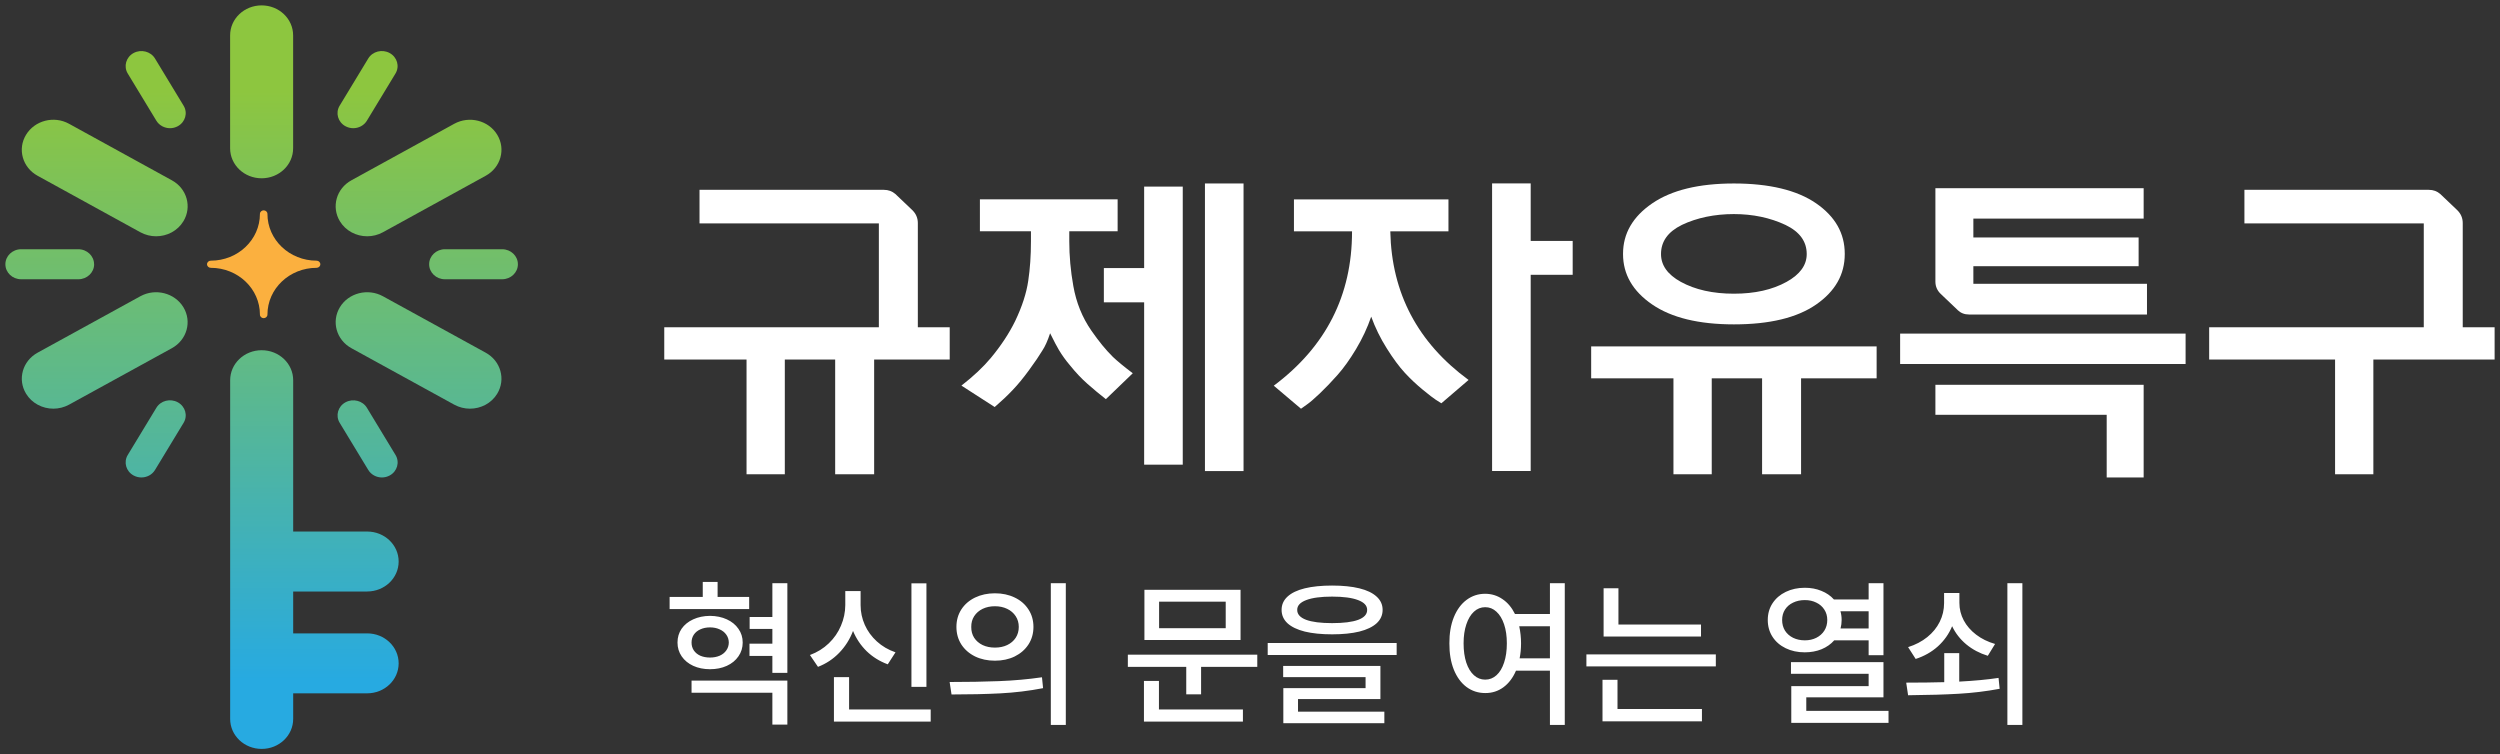 <svg width="232" height="70" viewBox="0 0 232 70" fill="none" xmlns="http://www.w3.org/2000/svg">
<rect x="0" y="0" width="232" height="70" fill="#333333" stroke="none"/>
<g clip-path="url(#clip0_1_2746)">
<path d="M34.072 54.891C35.688 54.891 36.995 53.647 36.995 52.108C36.995 50.569 35.688 49.326 34.072 49.326H27.207V35.282C27.207 33.744 25.9 32.5 24.283 32.5C22.666 32.5 21.359 33.744 21.359 35.282V66.717C21.359 68.256 22.666 69.499 24.283 69.499C25.9 69.499 27.207 68.256 27.207 66.717V64.341H34.072C35.688 64.341 36.995 63.098 36.995 61.559C36.995 60.02 35.688 58.777 34.072 58.777H27.207V54.895H34.072V54.891Z" fill="url(#paint0_linear_1_2746)"/>
<path d="M24.278 16.545C25.895 16.545 27.202 15.301 27.202 13.762V3.282C27.202 1.744 25.895 0.5 24.278 0.5C22.662 0.5 21.355 1.744 21.355 3.282V13.762C21.355 15.301 22.662 16.545 24.278 16.545Z" fill="url(#paint1_linear_1_2746)"/>
<path d="M3.488 16.311L13.025 21.553C13.487 21.805 13.989 21.927 14.485 21.927C15.497 21.927 16.475 21.431 17.02 20.533C17.831 19.201 17.349 17.498 15.949 16.732L6.411 11.489C5.011 10.713 3.227 11.176 2.416 12.509C1.606 13.841 2.087 15.544 3.488 16.311Z" fill="url(#paint2_linear_1_2746)"/>
<path d="M13.025 27.492L3.487 32.73C2.087 33.501 1.61 35.203 2.416 36.531C2.957 37.425 3.944 37.925 4.952 37.925C5.448 37.925 5.949 37.803 6.411 37.551L15.949 32.313C17.349 31.542 17.826 29.84 17.02 28.511C16.209 27.179 14.426 26.725 13.025 27.492Z" fill="url(#paint3_linear_1_2746)"/>
<path d="M45.074 32.73L35.536 27.492C34.136 26.725 32.347 27.179 31.541 28.511C30.735 29.844 31.217 31.546 32.612 32.313L42.15 37.551C42.612 37.803 43.113 37.925 43.609 37.925C44.622 37.925 45.605 37.429 46.145 36.531C46.951 35.199 46.469 33.496 45.074 32.73Z" fill="url(#paint4_linear_1_2746)"/>
<path d="M34.077 21.927C34.573 21.927 35.074 21.805 35.536 21.553L45.074 16.311C46.474 15.543 46.951 13.841 46.145 12.509C45.339 11.176 43.556 10.717 42.15 11.489L32.612 16.731C31.212 17.498 30.735 19.201 31.541 20.533C32.082 21.426 33.064 21.927 34.077 21.927Z" fill="url(#paint5_linear_1_2746)"/>
<path d="M14.509 11.2C14.779 11.644 15.271 11.897 15.777 11.897C16.022 11.897 16.273 11.836 16.504 11.71C17.202 11.326 17.442 10.475 17.04 9.811L14.386 5.434C13.988 4.77 13.094 4.541 12.391 4.924C11.693 5.308 11.453 6.159 11.855 6.823L14.509 11.2Z" fill="url(#paint6_linear_1_2746)"/>
<path d="M8.731 24.523C8.731 23.756 8.077 23.129 7.266 23.129H1.964C1.158 23.129 0.5 23.751 0.5 24.523C0.5 25.294 1.154 25.916 1.964 25.916H7.271C8.077 25.916 8.736 25.294 8.736 24.523H8.731Z" fill="url(#paint7_linear_1_2746)"/>
<path d="M16.504 37.335C15.796 36.947 14.907 37.181 14.509 37.845L11.855 42.222C11.453 42.886 11.693 43.737 12.391 44.121C12.622 44.247 12.873 44.308 13.118 44.308C13.624 44.308 14.116 44.06 14.386 43.611L17.04 39.234C17.442 38.57 17.202 37.719 16.504 37.335Z" fill="url(#paint8_linear_1_2746)"/>
<path d="M35.443 44.309C35.688 44.309 35.939 44.248 36.17 44.122C36.868 43.738 37.108 42.887 36.706 42.223L34.052 37.846C33.654 37.182 32.76 36.953 32.057 37.336C31.359 37.72 31.119 38.571 31.521 39.235L34.175 43.612C34.445 44.056 34.937 44.309 35.443 44.309Z" fill="url(#paint9_linear_1_2746)"/>
<path d="M46.596 23.129H41.289C40.484 23.129 39.825 23.751 39.825 24.523C39.825 25.294 40.479 25.916 41.289 25.916H46.596C47.402 25.916 48.061 25.294 48.061 24.523C48.061 23.751 47.407 23.129 46.596 23.129Z" fill="url(#paint10_linear_1_2746)"/>
<path d="M32.052 11.71C32.283 11.836 32.534 11.897 32.779 11.897C33.286 11.897 33.777 11.649 34.047 11.2L36.701 6.823C37.104 6.159 36.863 5.308 36.165 4.924C35.458 4.536 34.568 4.77 34.17 5.434L31.517 9.811C31.114 10.475 31.355 11.326 32.052 11.71Z" fill="url(#paint11_linear_1_2746)"/>
<path d="M29.379 24.19C26.858 24.19 24.819 22.245 24.819 19.851C24.819 19.668 24.661 19.519 24.47 19.519C24.278 19.519 24.121 19.668 24.121 19.851C24.121 22.25 22.077 24.19 19.561 24.19C19.369 24.19 19.212 24.34 19.212 24.522C19.212 24.705 19.369 24.854 19.561 24.854C22.082 24.854 24.121 26.8 24.121 29.194C24.121 29.376 24.278 29.526 24.47 29.526C24.661 29.526 24.819 29.376 24.819 29.194C24.819 26.795 26.863 24.854 29.379 24.854C29.57 24.854 29.727 24.705 29.727 24.522C29.727 24.34 29.57 24.19 29.379 24.19Z" fill="#FBB03F"/>
<path d="M85.17 30.369H88.133V33.366H81.121V44.014H77.504V33.366H72.831V44.014H69.279V33.366H61.643V30.369H81.558V20.731H64.915V17.616H82.025C82.438 17.616 82.792 17.747 83.087 18L84.644 19.482C84.998 19.819 85.175 20.226 85.175 20.698V30.369H85.17Z" fill="white"/>
<path d="M103.249 33.095C103.686 33.511 104.31 34.026 105.121 34.638L102.625 37.042C102.045 36.588 101.47 36.111 100.91 35.616C100.369 35.139 99.829 34.568 99.288 33.895C98.915 33.46 98.571 32.983 98.261 32.468C98.094 32.193 97.824 31.678 97.45 30.925C97.224 31.617 96.984 32.151 96.733 32.525C96.463 32.978 96.05 33.591 95.485 34.362C94.964 35.073 94.463 35.686 93.971 36.2C93.485 36.715 92.925 37.239 92.306 37.772L89.22 35.784C90.34 34.914 91.254 34.054 91.962 33.203C92.895 32.076 93.647 30.939 94.207 29.794C94.851 28.447 95.254 27.203 95.421 26.057C95.588 24.949 95.672 23.724 95.672 22.382V21.46H90.935V18.495H103.716V21.46H99.229V22.382C99.229 23.747 99.352 25.131 99.603 26.534C99.873 28.077 100.433 29.462 101.283 30.687C101.971 31.678 102.625 32.478 103.249 33.09V33.095ZM106.177 24.879V17.317H109.76V43.121H106.177V28.054H102.438V24.879H106.177ZM111.819 43.715V17.023H115.401V43.715H111.819Z" fill="white"/>
<path d="M129.021 21.498C129.144 27.212 131.567 31.8 136.284 35.26L133.758 37.425C133.636 37.346 133.464 37.238 133.242 37.098C133.026 36.958 132.618 36.649 132.029 36.163C131.439 35.676 130.879 35.153 130.363 34.591C129.842 34.026 129.287 33.277 128.697 32.337C128.103 31.397 127.621 30.415 127.248 29.387C126.894 30.415 126.427 31.412 125.847 32.384C125.267 33.352 124.687 34.161 124.117 34.802C123.547 35.443 123.002 36.013 122.481 36.509C121.96 37.004 121.547 37.36 121.233 37.575L120.732 37.93L118.206 35.793C123.046 32.174 125.469 27.409 125.469 21.498V21.47H120.078V18.505H134.417V21.47H129.026V21.498H129.021ZM142.048 22.358H145.945V25.5H142.048V43.71H138.466V17.018H142.048V22.358Z" fill="white"/>
<path d="M147.66 32.146H174.151V35.111H167.139V44.01H163.522V35.111H158.849V44.01H155.296V35.111H147.66V32.146ZM160.908 30.102C157.645 30.102 155.114 29.485 153.316 28.251C151.518 27.016 150.618 25.459 150.618 23.579V23.551C150.618 21.671 151.518 20.114 153.316 18.879C155.114 17.645 157.645 17.027 160.908 17.027C164.171 17.027 166.75 17.64 168.529 18.865C170.308 20.09 171.193 21.652 171.193 23.551V23.579C171.193 25.478 170.303 27.04 168.529 28.265C166.755 29.49 164.215 30.102 160.908 30.102ZM156.073 20.876C154.785 21.507 154.142 22.41 154.142 23.574C154.142 24.622 154.756 25.482 155.979 26.156C157.311 26.885 158.952 27.255 160.903 27.255C162.854 27.255 164.466 26.89 165.797 26.156C167.045 25.463 167.664 24.603 167.664 23.574C167.664 22.41 167.011 21.507 165.699 20.876C164.264 20.203 162.667 19.866 160.898 19.866C159.129 19.866 157.478 20.203 156.068 20.876H156.073Z" fill="white"/>
<path d="M176.332 33.778V30.958H202.823V33.778H176.332ZM181.664 28.765L180.106 27.282C179.772 26.965 179.605 26.581 179.605 26.128V17.467H198.931V20.287H183.128V22.036H198.464V24.706H183.128V26.338H199.24V29.186H182.72C182.302 29.186 181.953 29.046 181.659 28.77L181.664 28.765ZM179.605 38.496V35.709H198.931V44.309H195.501V38.496H179.605Z" fill="white"/>
<path d="M228.537 30.369H231.5V33.366H220.248V44.014H216.695V33.366H205.01V30.369H224.926V20.731H208.282V17.616H225.392C225.81 17.616 226.164 17.747 226.454 18L228.011 19.482C228.365 19.819 228.542 20.226 228.542 20.698V30.369H228.537Z" fill="white"/>
<path d="M69.522 56.523H62.14V55.395H65.216V54.003H66.593V55.395H69.522V56.523ZM62.872 59.628C62.872 59.145 62.999 58.717 63.253 58.346C63.512 57.975 63.871 57.685 64.33 57.475C64.789 57.265 65.309 57.157 65.89 57.152C66.471 57.157 66.991 57.265 67.45 57.475C67.909 57.685 68.268 57.977 68.526 58.353C68.79 58.725 68.922 59.149 68.922 59.628C68.922 60.106 68.79 60.534 68.526 60.91C68.268 61.286 67.909 61.579 67.45 61.789C66.991 61.998 66.471 62.103 65.89 62.103C65.309 62.103 64.789 61.998 64.33 61.789C63.876 61.579 63.519 61.286 63.26 60.91C63.002 60.534 62.872 60.106 62.872 59.628ZM64.176 63.158H73.067V67.245H71.676V64.286H64.176V63.158ZM64.176 59.628C64.176 59.906 64.247 60.15 64.388 60.36C64.53 60.57 64.73 60.734 64.989 60.851C65.252 60.963 65.553 61.02 65.89 61.02C66.222 61.02 66.519 60.963 66.783 60.851C67.047 60.734 67.252 60.57 67.398 60.36C67.55 60.15 67.628 59.906 67.633 59.628C67.628 59.35 67.55 59.105 67.398 58.895C67.252 58.685 67.047 58.522 66.783 58.405C66.519 58.283 66.222 58.222 65.89 58.222C65.553 58.222 65.252 58.283 64.989 58.405C64.73 58.522 64.53 58.685 64.388 58.895C64.247 59.105 64.176 59.35 64.176 59.628ZM69.552 59.73H71.676V58.368H69.566V57.255H71.676V54.12H73.067V62.44H71.676V60.873H69.552V59.73ZM85.973 63.744H84.581V54.135H85.973V63.744ZM75.162 60.785C75.836 60.536 76.419 60.175 76.913 59.701C77.406 59.227 77.782 58.683 78.04 58.068C78.304 57.453 78.439 56.815 78.443 56.156V54.852H79.864V56.156C79.864 56.796 79.994 57.406 80.252 57.987C80.511 58.568 80.885 59.081 81.373 59.525C81.861 59.97 82.438 60.307 83.102 60.536L82.384 61.649C81.632 61.371 80.98 60.966 80.428 60.434C79.881 59.897 79.459 59.269 79.161 58.551C78.868 59.323 78.441 59.999 77.879 60.58C77.323 61.156 76.666 61.591 75.909 61.884L75.162 60.785ZM77.389 62.836H78.795V65.839H86.368V66.967H77.389V62.836ZM92.33 55.058C93.014 55.058 93.626 55.19 94.168 55.453C94.71 55.712 95.135 56.081 95.443 56.559C95.751 57.033 95.904 57.572 95.904 58.178C95.904 58.783 95.751 59.325 95.443 59.804C95.135 60.277 94.71 60.648 94.168 60.917C93.626 61.181 93.014 61.312 92.33 61.312C91.647 61.312 91.031 61.181 90.484 60.917C89.942 60.648 89.518 60.277 89.21 59.804C88.907 59.325 88.756 58.783 88.756 58.178C88.756 57.572 88.907 57.033 89.21 56.559C89.518 56.085 89.942 55.717 90.484 55.453C91.031 55.19 91.647 55.058 92.33 55.058ZM88.126 63.29C89.776 63.29 91.3 63.263 92.696 63.209C94.093 63.156 95.426 63.036 96.695 62.851L96.798 63.861C95.489 64.115 94.159 64.276 92.806 64.345C91.459 64.413 89.957 64.447 88.302 64.447L88.126 63.29ZM90.133 58.178C90.128 58.559 90.218 58.895 90.404 59.188C90.594 59.477 90.856 59.701 91.188 59.862C91.524 60.019 91.905 60.097 92.33 60.097C92.755 60.097 93.133 60.019 93.465 59.862C93.802 59.701 94.066 59.477 94.256 59.188C94.447 58.895 94.542 58.559 94.542 58.178C94.542 57.802 94.447 57.47 94.256 57.182C94.066 56.889 93.802 56.662 93.465 56.501C93.128 56.339 92.75 56.259 92.33 56.259C91.905 56.259 91.524 56.339 91.188 56.501C90.856 56.662 90.594 56.889 90.404 57.182C90.218 57.47 90.128 57.802 90.133 58.178ZM97.516 54.12H98.907V67.274H97.516V54.12ZM116.676 61.884H111.461V64.433H110.084V61.884H104.664V60.756H116.676V61.884ZM106.158 63.188H107.55V65.839H115.343V66.967H106.158V63.188ZM106.202 54.735H115.123V59.394H106.202V54.735ZM113.746 58.295V55.834H107.564V58.295H113.746ZM123.619 54.34C124.605 54.34 125.448 54.425 126.146 54.596C126.844 54.767 127.379 55.023 127.75 55.365C128.121 55.702 128.307 56.112 128.307 56.596C128.307 57.084 128.121 57.499 127.75 57.841C127.379 58.178 126.844 58.434 126.146 58.61C125.448 58.781 124.605 58.866 123.619 58.866C122.633 58.866 121.788 58.781 121.085 58.61C120.387 58.434 119.852 58.178 119.481 57.841C119.115 57.499 118.932 57.084 118.932 56.596C118.932 56.112 119.115 55.702 119.481 55.365C119.852 55.023 120.387 54.767 121.085 54.596C121.788 54.425 122.633 54.34 123.619 54.34ZM117.643 59.672H129.61V60.785H117.643V59.672ZM119.078 61.796H128.102V64.872H120.455V66.044H128.468V67.113H119.093V63.861H126.725V62.836H119.078V61.796ZM120.382 56.596C120.377 57.001 120.653 57.309 121.209 57.519C121.766 57.724 122.569 57.826 123.619 57.826C124.679 57.826 125.487 57.724 126.043 57.519C126.6 57.309 126.876 57.001 126.871 56.596C126.876 56.205 126.595 55.902 126.029 55.688C125.467 55.473 124.664 55.365 123.619 55.365C122.579 55.365 121.778 55.473 121.217 55.688C120.655 55.902 120.377 56.205 120.382 56.596ZM137.828 55.102C138.424 55.106 138.958 55.273 139.432 55.6C139.911 55.922 140.296 56.381 140.589 56.977H143.834V54.12H145.211V67.274H143.834V62.235H140.685C140.401 62.899 140.011 63.415 139.513 63.781C139.02 64.142 138.458 64.32 137.828 64.315C137.179 64.315 136.6 64.127 136.092 63.752C135.589 63.376 135.196 62.838 134.913 62.14C134.635 61.442 134.498 60.629 134.503 59.701C134.498 58.783 134.635 57.977 134.913 57.284C135.196 56.586 135.589 56.049 136.092 55.673C136.6 55.292 137.179 55.102 137.828 55.102ZM135.821 59.701C135.821 60.385 135.904 60.98 136.07 61.488C136.241 61.996 136.478 62.387 136.781 62.66C137.083 62.934 137.433 63.07 137.828 63.07C138.224 63.07 138.573 62.934 138.875 62.66C139.178 62.387 139.413 61.996 139.579 61.488C139.75 60.98 139.835 60.385 139.835 59.701C139.835 59.027 139.75 58.439 139.579 57.936C139.408 57.428 139.171 57.038 138.868 56.764C138.57 56.486 138.224 56.347 137.828 56.347C137.433 56.347 137.083 56.486 136.781 56.764C136.483 57.038 136.249 57.428 136.078 57.936C135.907 58.439 135.821 59.027 135.821 59.701ZM140.985 58.119C141.097 58.647 141.153 59.174 141.153 59.701C141.153 60.194 141.109 60.658 141.021 61.093H143.834V58.119H140.985ZM157.853 59.071H148.814V54.589H150.191V57.958H157.853V59.071ZM147.218 60.727H159.229V61.84H147.218V60.727ZM148.712 63.085H150.104V65.795H157.94V66.938H148.712V63.085ZM167.491 54.545C168.048 54.545 168.558 54.64 169.022 54.831C169.486 55.016 169.874 55.282 170.187 55.629H173.409V54.12H174.786V60.8H173.409V59.423H170.216C169.903 59.779 169.51 60.055 169.037 60.251C168.568 60.441 168.048 60.536 167.477 60.536C166.822 60.536 166.234 60.409 165.711 60.155C165.189 59.901 164.781 59.547 164.488 59.093C164.195 58.639 164.049 58.119 164.049 57.533C164.049 56.952 164.195 56.437 164.488 55.988C164.786 55.534 165.196 55.18 165.719 54.926C166.246 54.672 166.837 54.545 167.491 54.545ZM165.382 57.533C165.382 57.904 165.47 58.234 165.646 58.522C165.826 58.805 166.078 59.027 166.4 59.188C166.722 59.345 167.086 59.423 167.491 59.423C167.887 59.423 168.241 59.345 168.553 59.188C168.871 59.027 169.12 58.805 169.3 58.522C169.481 58.234 169.571 57.904 169.571 57.533C169.571 57.172 169.481 56.852 169.3 56.574C169.12 56.291 168.871 56.073 168.553 55.922C168.241 55.766 167.887 55.688 167.491 55.688C167.086 55.688 166.722 55.766 166.4 55.922C166.078 56.073 165.826 56.291 165.646 56.574C165.47 56.852 165.382 57.172 165.382 57.533ZM166.202 61.444H174.786V64.711H167.623V65.971H175.255V67.084H166.231V63.671H173.409V62.528H166.202V61.444ZM170.794 56.727C170.868 56.981 170.904 57.25 170.904 57.533C170.904 57.802 170.87 58.065 170.802 58.324H173.409V56.727H170.794ZM181.817 63.253C183.219 63.18 184.435 63.065 185.465 62.909L185.567 63.92C184.317 64.154 183.048 64.308 181.759 64.381C180.475 64.455 179.015 64.499 177.379 64.513C177.311 64.518 177.208 64.52 177.071 64.52L176.896 63.349C178.224 63.349 179.4 63.334 180.426 63.305V60.609H181.817V63.253ZM177.071 60.053C177.755 59.838 178.348 59.528 178.851 59.123C179.354 58.717 179.74 58.244 180.008 57.702C180.277 57.16 180.411 56.581 180.411 55.966V55.028H181.832V55.951C181.832 56.523 181.966 57.062 182.235 57.57C182.503 58.073 182.887 58.515 183.385 58.895C183.883 59.276 184.469 59.565 185.143 59.76L184.469 60.858C183.707 60.624 183.041 60.27 182.469 59.796C181.903 59.323 181.466 58.761 181.158 58.112C180.86 58.83 180.421 59.452 179.84 59.98C179.259 60.502 178.57 60.893 177.774 61.151L177.071 60.053ZM186.285 54.12H187.677V67.274H186.285V54.12Z" fill="white"/>
</g>
<defs>
<linearGradient id="paint0_linear_1_2746" x1="29.177" y1="69.64" x2="29.177" y2="3.801" gradientUnits="userSpaceOnUse">
<stop offset="0.1" stop-color="#27AAE1"/>
<stop offset="0.9" stop-color="#8DC63F"/>
</linearGradient>
<linearGradient id="paint1_linear_1_2746" x1="24.278" y1="72.806" x2="24.278" y2="1.351" gradientUnits="userSpaceOnUse">
<stop offset="0.1" stop-color="#27AAE1"/>
<stop offset="0.9" stop-color="#8DC63F"/>
</linearGradient>
<linearGradient id="paint2_linear_1_2746" x1="9.718" y1="72.806" x2="9.718" y2="1.351" gradientUnits="userSpaceOnUse">
<stop offset="0.1" stop-color="#27AAE1"/>
<stop offset="0.9" stop-color="#8DC63F"/>
</linearGradient>
<linearGradient id="paint3_linear_1_2746" x1="9.718" y1="72.806" x2="9.718" y2="1.351" gradientUnits="userSpaceOnUse">
<stop offset="0.1" stop-color="#27AAE1"/>
<stop offset="0.9" stop-color="#8DC63F"/>
</linearGradient>
<linearGradient id="paint4_linear_1_2746" x1="38.843" y1="72.806" x2="38.843" y2="1.351" gradientUnits="userSpaceOnUse">
<stop offset="0.1" stop-color="#27AAE1"/>
<stop offset="0.9" stop-color="#8DC63F"/>
</linearGradient>
<linearGradient id="paint5_linear_1_2746" x1="38.843" y1="72.806" x2="38.843" y2="1.351" gradientUnits="userSpaceOnUse">
<stop offset="0.1" stop-color="#27AAE1"/>
<stop offset="0.9" stop-color="#8DC63F"/>
</linearGradient>
<linearGradient id="paint6_linear_1_2746" x1="14.445" y1="72.806" x2="14.445" y2="1.351" gradientUnits="userSpaceOnUse">
<stop offset="0.1" stop-color="#27AAE1"/>
<stop offset="0.9" stop-color="#8DC63F"/>
</linearGradient>
<linearGradient id="paint7_linear_1_2746" x1="4.618" y1="72.806" x2="4.618" y2="1.351" gradientUnits="userSpaceOnUse">
<stop offset="0.1" stop-color="#27AAE1"/>
<stop offset="0.9" stop-color="#8DC63F"/>
</linearGradient>
<linearGradient id="paint8_linear_1_2746" x1="14.445" y1="72.806" x2="14.445" y2="1.351" gradientUnits="userSpaceOnUse">
<stop offset="0.1" stop-color="#27AAE1"/>
<stop offset="0.9" stop-color="#8DC63F"/>
</linearGradient>
<linearGradient id="paint9_linear_1_2746" x1="34.111" y1="72.807" x2="34.111" y2="1.352" gradientUnits="userSpaceOnUse">
<stop offset="0.1" stop-color="#27AAE1"/>
<stop offset="0.9" stop-color="#8DC63F"/>
</linearGradient>
<linearGradient id="paint10_linear_1_2746" x1="43.943" y1="72.806" x2="43.943" y2="1.351" gradientUnits="userSpaceOnUse">
<stop offset="0.1" stop-color="#27AAE1"/>
<stop offset="0.9" stop-color="#8DC63F"/>
</linearGradient>
<linearGradient id="paint11_linear_1_2746" x1="34.111" y1="72.807" x2="34.111" y2="1.352" gradientUnits="userSpaceOnUse">
<stop offset="0.1" stop-color="#27AAE1"/>
<stop offset="0.9" stop-color="#8DC63F"/>
</linearGradient>
<clipPath id="clip0_1_2746">
<rect width="231" height="69" fill="white" transform="translate(0.5 0.5)"/>
</clipPath>
</defs>
</svg>
